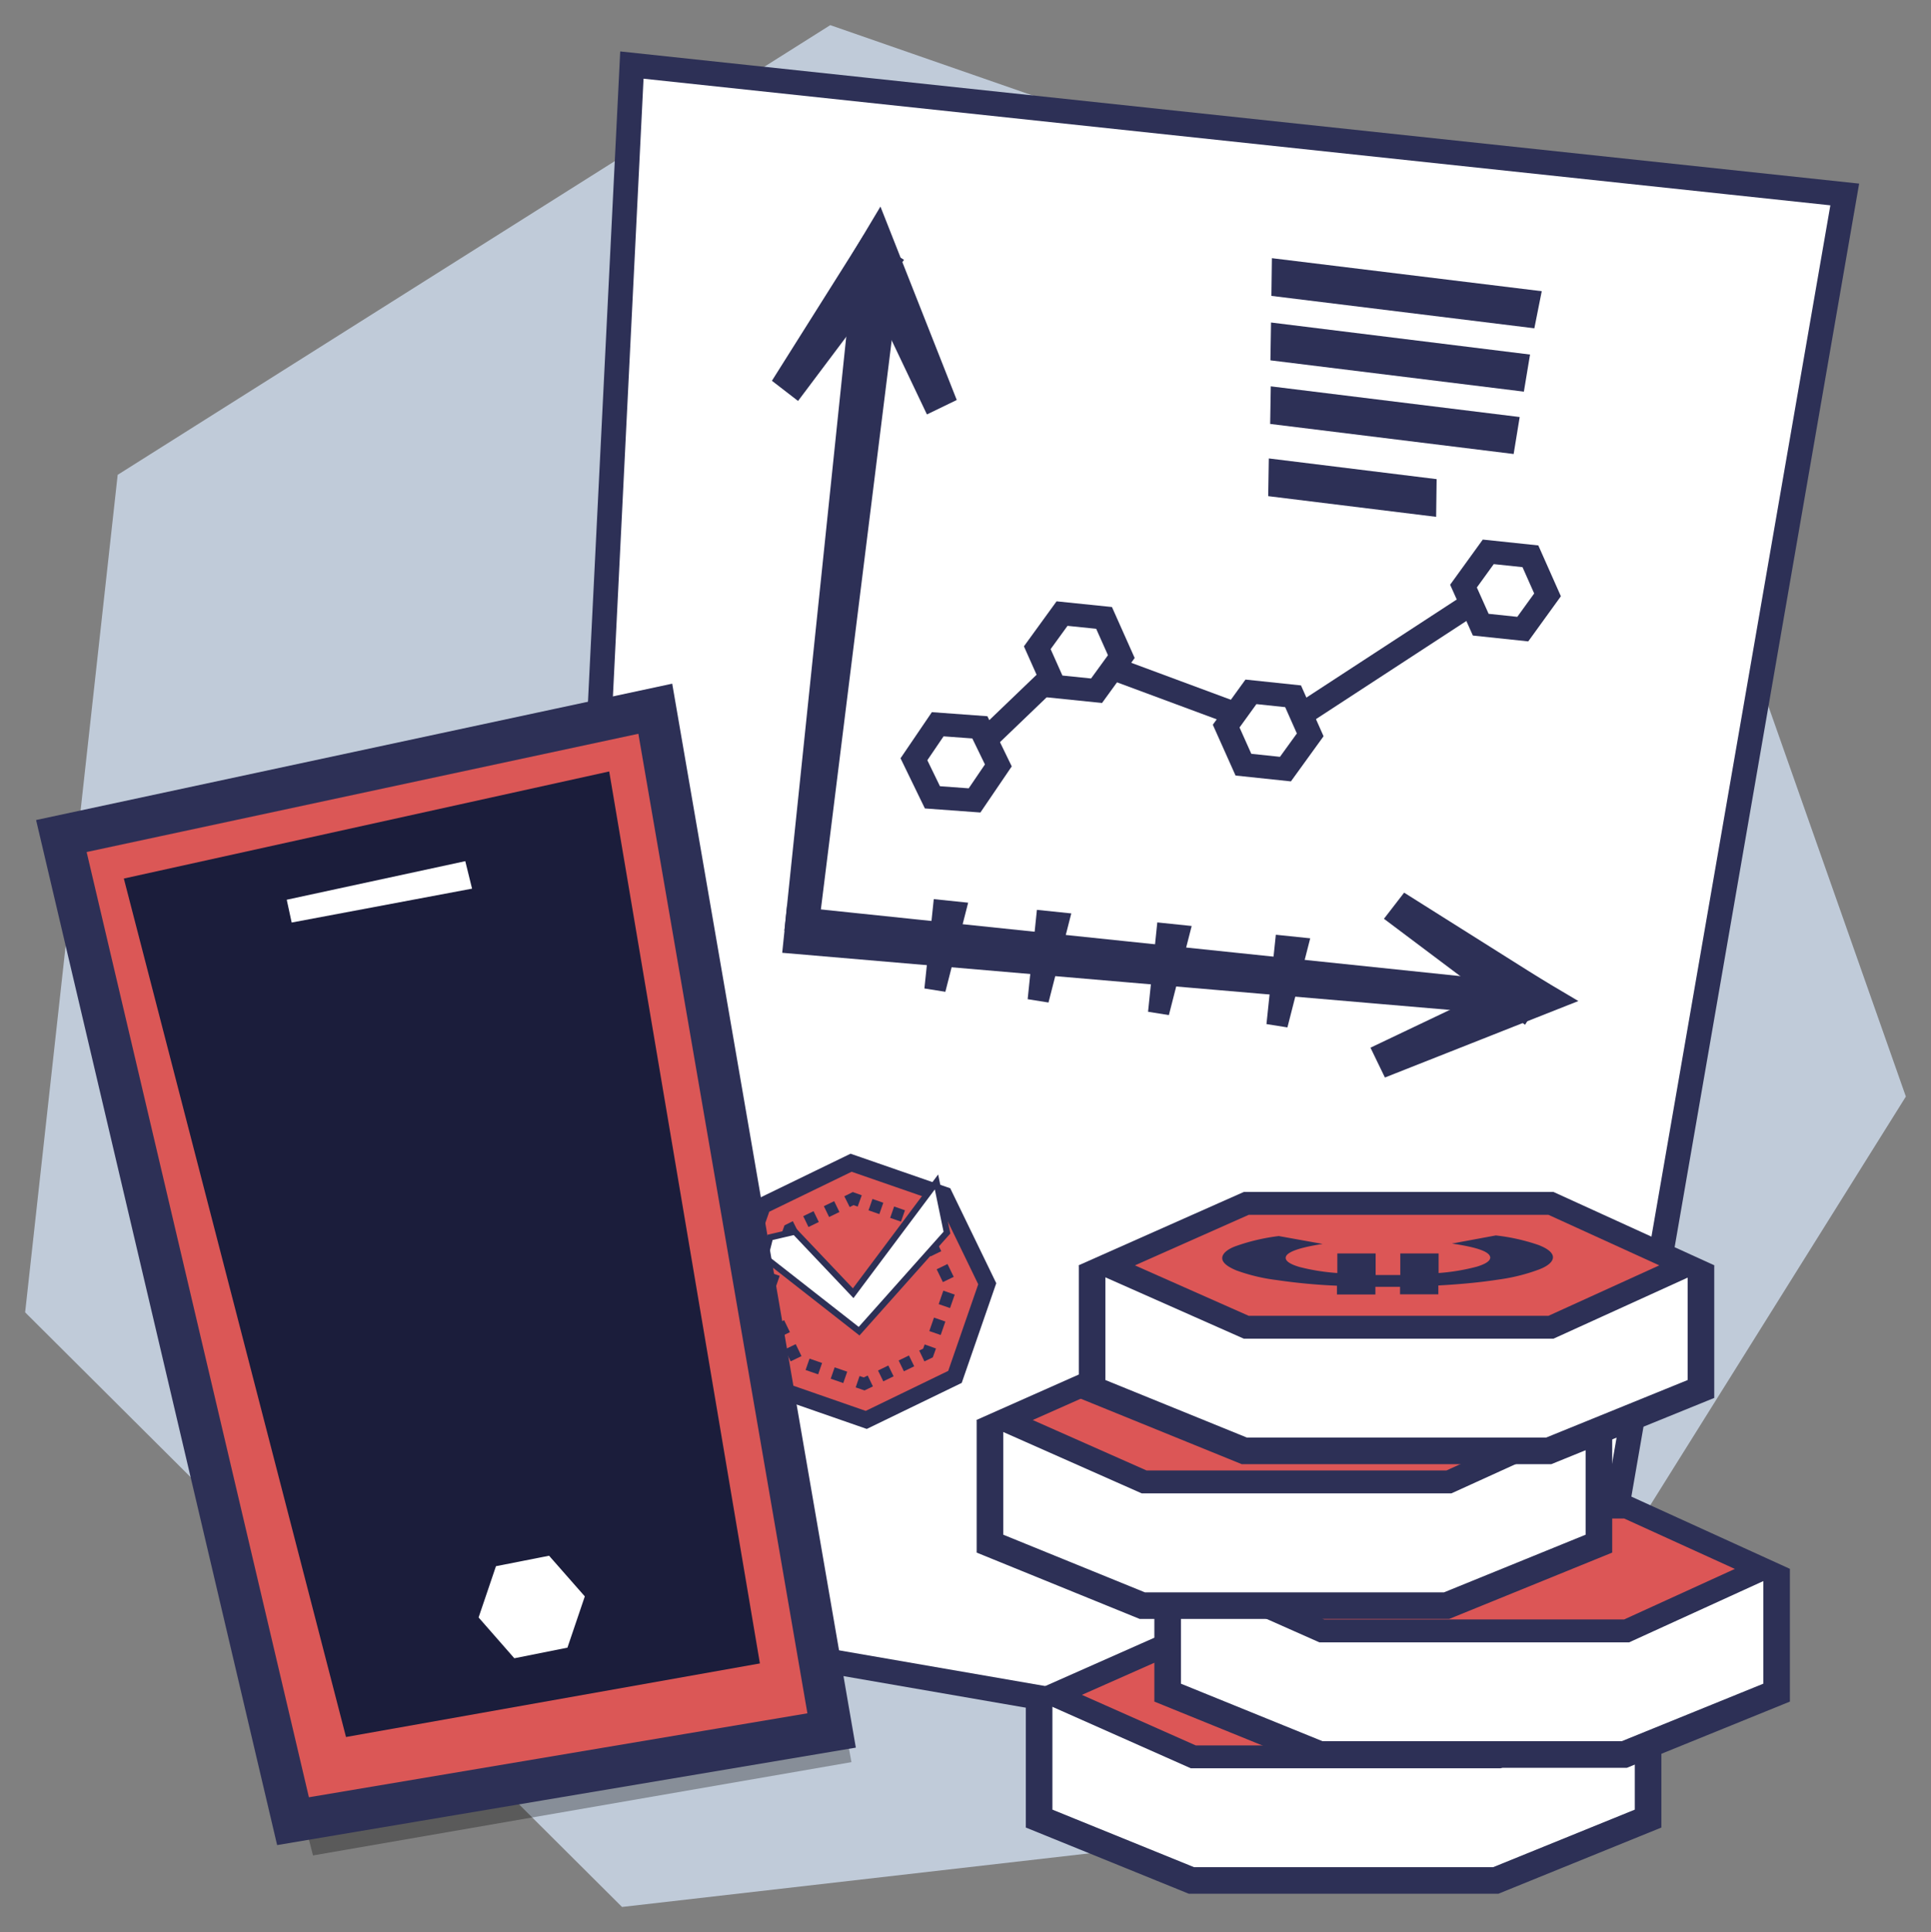 <svg id="Vrstva_1" data-name="Vrstva 1" xmlns="http://www.w3.org/2000/svg" xmlns:xlink="http://www.w3.org/1999/xlink" width="156.71" height="156.78" viewBox="0 0 156.71 156.78">
  <rect x="0" y="0" width="156.71" height="156.78" fill="#808080" stroke="none"/>
  <defs>
    <linearGradient id="Nepojmenovaný_přechod_36" data-name="Nepojmenovaný přechod 36" x1="59.25" y1="104.78" x2="80.12" y2="104.78" gradientUnits="userSpaceOnUse">
      <stop offset="0.25" stop-color="#dc5656"/>
      <stop offset="1" stop-color="#dc5656"/>
    </linearGradient>
    <linearGradient id="Nepojmenovaný_přechod_11" data-name="Nepojmenovaný přechod 11" x1="62.08" y1="101.96" x2="76.85" y2="101.96" gradientUnits="userSpaceOnUse">
      <stop offset="0.48" stop-color="#fff"/>
      <stop offset="1" stop-color="#fff"/>
    </linearGradient>
    <linearGradient id="Nepojmenovaný_přechod_36-2" x1="85.51" y1="137.53" x2="132.6" y2="137.53" xlink:href="#Nepojmenovaný_přechod_36"/>
    <linearGradient id="Nepojmenovaný_přechod_36-3" x1="95.94" y1="127.31" x2="143.04" y2="127.31" xlink:href="#Nepojmenovaný_přechod_36"/>
    <linearGradient id="Nepojmenovaný_přechod_36-4" x1="81.52" y1="115.23" x2="128.62" y2="115.23" xlink:href="#Nepojmenovaný_přechod_36"/>
    <linearGradient id="Nepojmenovaný_přechod_36-5" x1="89.81" y1="102.68" x2="136.9" y2="102.68" xlink:href="#Nepojmenovaný_přechod_36"/>
    <linearGradient id="Nepojmenovaný_přechod_2" data-name="Nepojmenovaný přechod 2" x1="53.46" y1="133.74" x2="102.75" y2="133.74" gradientTransform="matrix(0.98, -0.2, 0.2, 0.98, -65.48, -12.37)" gradientUnits="userSpaceOnUse">
      <stop offset="0.25" stop-color="#db5756"/>
      <stop offset="1" stop-color="#db5756"/>
    </linearGradient>
  </defs>
  <g>
    <polygon points="67.38 2.04 9.55 38.53 2.04 106.49 50.48 154.74 118.41 146.95 154.67 88.98 131.96 24.49 67.38 2.04" style="fill: #c0cbd9"/>
    <polygon points="149.71 15.78 51.28 5.28 45.05 130.94 127.26 145.18 149.71 15.78" style="fill: #fff;stroke: #2d3056;stroke-miterlimit: 10;stroke-width: 2px"/>
    <g>
      <polygon points="123.33 33.84 122.84 36.84 103.08 34.4 103.13 31.35 123.33 33.84" style="fill: #2d3056"/>
      <polygon points="116.55 41.94 102.92 40.26 102.97 37.2 116.59 38.88 116.55 41.94" style="fill: #2d3056"/>
      <polygon points="124.17 28.77 123.67 31.78 103.1 29.24 103.15 26.17 124.17 28.77" style="fill: #2d3056"/>
      <polygon points="124.52 26.64 103.18 24.01 103.22 20.95 125.12 23.63 124.52 26.64" style="fill: #2d3056"/>
    </g>
    <polygon points="76.63 96.97 69.07 94.35 61.88 97.84 59.25 105.4 62.74 112.59 70.3 115.22 77.5 111.73 80.12 104.17 76.63 96.97" style="stroke: #2d3056;stroke-miterlimit: 10;stroke-width: 1.355px;fill: url(#Nepojmenovaný_přechod_36)"/>
    <g>
      <polyline points="74.94 99.66 74.69 99.15 74.16 98.97" style="fill: none;stroke: #2d3056;stroke-miterlimit: 10;stroke-width: 0.977px"/>
      <line x1="73.28" y1="98.67" x2="70.21" y2="97.6" style="fill: none;stroke: #2d3056;stroke-miterlimit: 10;stroke-width: 0.977px;stroke-dasharray: 0.93,0.93"/>
      <polyline points="69.77 97.45 69.24 97.26 68.74 97.51" style="fill: none;stroke: #2d3056;stroke-miterlimit: 10;stroke-width: 0.977px"/>
      <line x1="67.91" y1="97.91" x2="64.98" y2="99.33" style="fill: none;stroke: #2d3056;stroke-miterlimit: 10;stroke-width: 0.977px;stroke-dasharray: 0.93,0.93"/>
      <polyline points="64.56 99.53 64.06 99.78 63.87 100.31" style="fill: none;stroke: #2d3056;stroke-miterlimit: 10;stroke-width: 0.977px"/>
      <polyline points="63.52 101.33 62.17 105.22 64.68 110.41 69.09 111.94" style="fill: none;stroke: #2d3056;stroke-miterlimit: 10;stroke-width: 0.977px;stroke-dasharray: 1.079,1.079"/>
      <polyline points="69.6 112.12 70.13 112.3 70.63 112.06" style="fill: none;stroke: #2d3056;stroke-miterlimit: 10;stroke-width: 0.977px"/>
      <line x1="71.47" y1="111.65" x2="74.39" y2="110.23" style="fill: none;stroke: #2d3056;stroke-miterlimit: 10;stroke-width: 0.977px;stroke-dasharray: 0.93,0.93"/>
      <polyline points="74.81 110.03 75.31 109.79 75.5 109.26" style="fill: none;stroke: #2d3056;stroke-miterlimit: 10;stroke-width: 0.977px"/>
      <polyline points="75.88 108.17 77.21 104.34 75.19 100.18" style="fill: none;stroke: #2d3056;stroke-miterlimit: 10;stroke-width: 0.977px;stroke-dasharray: 1.157,1.157"/>
    </g>
    <polygon points="62.08 102.04 69.72 108.02 76.85 100.02 76 95.91 69.24 104.94 64.5 99.94 62.49 100.41 62.08 102.04" style="stroke: #2d3056;stroke-miterlimit: 10;stroke-width: 0.51px;fill-rule: evenodd;fill: url(#Nepojmenovaný_přechod_11)"/>
    <g>
      <polyline points="133.75 137.53 133.75 147.57 121.39 152.59 96.69 152.59 84.33 147.57 84.33 137.53" style="fill: #fff;stroke: #2d3056;stroke-miterlimit: 10;stroke-width: 2.158px"/>
      <polygon points="121.58 132.51 96.84 132.51 85.51 137.53 96.84 142.56 121.58 142.56 132.6 137.53 121.58 132.51" style="stroke: #2d3056;stroke-miterlimit: 10;stroke-width: 1.858px;fill: url(#Nepojmenovaný_přechod_36-2)"/>
      <polyline points="144.18 127.31 144.18 137.35 131.82 142.37 107.12 142.37 94.76 137.35 94.76 127.31" style="fill: #fff;stroke: #2d3056;stroke-miterlimit: 10;stroke-width: 2.158px"/>
      <polygon points="132.01 122.29 107.27 122.29 95.94 127.31 107.27 132.34 132.01 132.34 143.03 127.31 132.01 122.29" style="stroke: #2d3056;stroke-miterlimit: 10;stroke-width: 1.858px;fill: url(#Nepojmenovaný_přechod_36-3)"/>
      <polyline points="129.76 115.23 129.76 125.26 117.4 130.29 92.7 130.29 80.34 125.26 80.34 115.23" style="fill: #fff;stroke: #2d3056;stroke-miterlimit: 10;stroke-width: 2.158px"/>
      <polygon points="117.59 110.2 92.85 110.2 81.52 115.23 92.85 120.25 117.59 120.25 128.62 115.23 117.59 110.2" style="stroke: #2d3056;stroke-miterlimit: 10;stroke-width: 1.858px;fill: url(#Nepojmenovaný_přechod_36-4)"/>
      <polyline points="138.04 102.68 138.04 112.71 125.69 117.73 100.98 117.73 88.63 112.71 88.63 102.68" style="fill: #fff;stroke: #2d3056;stroke-miterlimit: 10;stroke-width: 2.158px"/>
      <polygon points="125.87 97.65 101.14 97.65 89.81 102.68 101.14 107.7 125.87 107.7 136.9 102.68 125.87 97.65" style="stroke: #2d3056;stroke-miterlimit: 10;stroke-width: 1.858px;fill: url(#Nepojmenovaný_přechod_36-5)"/>
      <path d="M117.83,100.91l3.56-.66a16.08,16.08,0,0,1,3.45.77c.79.3,1.19.65,1.19,1s-.38.71-1.15,1a15.17,15.17,0,0,1-3.26.81q-2.12.33-4.89.48v.72h-3.11v-.61h-2v.62H108.5v-.71a46.91,46.91,0,0,1-4.9-.46,14.84,14.84,0,0,1-3.26-.78c-.77-.32-1.15-.65-1.15-1s.39-.73,1.18-1a16.34,16.34,0,0,1,3.41-.79l3.56.64c-2,.31-3,.69-3,1.13,0,.27.37.52,1.12.74a16.82,16.82,0,0,0,3.07.49v-1.59h3.11v1.75h2v-1.75h3.11v1.59a16.69,16.69,0,0,0,3.08-.51q1.11-.33,1.11-.75C120.91,101.57,119.88,101.21,117.83,100.91Z" style="fill: #2d3056"/>
    </g>
    <polygon points="4.26 67.78 25.4 150.56 69.1 142.99 53.42 57.74 4.26 67.78" style="opacity: 0.3"/>
    <polygon points="4.98 67.84 23.78 147.78 67.49 140.42 53.18 57.51 4.98 67.84" style="stroke: #2d3056;stroke-miterlimit: 10;stroke-width: 3.399px;fill: url(#Nepojmenovaný_přechod_2)"/>
    <polygon points="61.67 134.98 28.08 140.95 10.05 71.29 49.44 62.6 61.67 134.98" style="fill: #1b1d3b"/>
    <polygon points="44.56 126.24 40.25 127.09 38.84 131.25 41.74 134.56 46.05 133.7 47.46 129.54 44.56 126.24" style="fill: #fff"/>
    <polygon points="38.31 72.11 23.67 74.86 23.27 73.01 37.76 69.88 38.31 72.11" style="fill: #fff"/>
    <g>
      <polygon points="65.83 76.08 64.19 75.23 69.77 21.65 72.57 21.94 65.83 76.08" style="fill: #2d3056;stroke: #2d3056;stroke-miterlimit: 10"/>
      <polygon points="76.72 80.48 75.02 80.21 75.78 72.96 78.57 73.25 76.72 80.48" style="fill: #2d3056"/>
      <g>
        <polygon points="64.67 31.83 63.31 30.78 70.27 19.73 72.64 21.22 64.67 31.83" style="fill: #2d3056;stroke: #2d3056;stroke-miterlimit: 10"/>
        <polygon points="75.46 32.96 77.01 32.21 71.36 17.89 69.65 20.75 75.46 32.96" style="fill: #2d3056;stroke: #2d3056;stroke-miterlimit: 10"/>
      </g>
      <g>
        <polygon points="113.02 74.46 114.07 73.1 125.12 80.06 123.63 82.43 113.02 74.46" style="fill: #2d3056;stroke: #2d3056;stroke-miterlimit: 10"/>
        <polygon points="111.89 85.25 112.64 86.8 126.96 81.14 124.09 79.44 111.89 85.25" style="fill: #2d3056;stroke: #2d3056;stroke-miterlimit: 10"/>
      </g>
      <polygon points="85.09 81.35 83.4 81.08 84.15 73.83 86.94 74.12 85.09 81.35" style="fill: #2d3056"/>
      <polygon points="94.86 82.37 93.17 82.1 93.92 74.85 96.71 75.14 94.86 82.37" style="fill: #2d3056"/>
      <polygon points="104.48 83.37 102.78 83.1 103.54 75.85 106.33 76.14 104.48 83.37" style="fill: #2d3056"/>
      <polygon points="123.41 81.94 122.91 80.17 64.32 74.06 64.03 76.86 123.41 81.94" style="fill: #2d3056;stroke: #2d3056;stroke-miterlimit: 10"/>
      <polygon points="76.1 58.77 74.17 61.61 75.67 64.7 79.09 64.95 81.02 62.11 79.52 59.02 76.1 58.77" style="fill: none;stroke: #2d3056;stroke-miterlimit: 10;stroke-width: 1.888px"/>
      <polygon points="89.6 50.14 86.19 49.79 84.18 52.56 85.58 55.7 88.99 56.05 91 53.28 89.6 50.14" style="fill: none;stroke: #2d3056;stroke-miterlimit: 10;stroke-width: 1.888px"/>
      <polygon points="104.94 56.5 101.52 56.14 99.51 58.92 100.91 62.05 104.32 62.41 106.33 59.63 104.94 56.5" style="fill: none;stroke: #2d3056;stroke-miterlimit: 10;stroke-width: 1.888px"/>
      <polygon points="124.2 45.14 120.78 44.78 118.77 47.56 120.17 50.69 123.58 51.05 125.59 48.27 124.2 45.14" style="fill: none;stroke: #2d3056;stroke-miterlimit: 10;stroke-width: 1.888px"/>
      <line x1="80.02" y1="60" x2="85.25" y2="54.98" style="fill: none;stroke: #2d3056;stroke-miterlimit: 10;stroke-width: 1.888px"/>
      <line x1="90.7" y1="54.38" x2="100.46" y2="58" style="fill: none;stroke: #2d3056;stroke-miterlimit: 10;stroke-width: 1.888px"/>
      <line x1="105.61" y1="58" x2="119.07" y2="49.22" style="fill: none;stroke: #2d3056;stroke-miterlimit: 10;stroke-width: 1.888px"/>
    </g>
  </g>
</svg>
